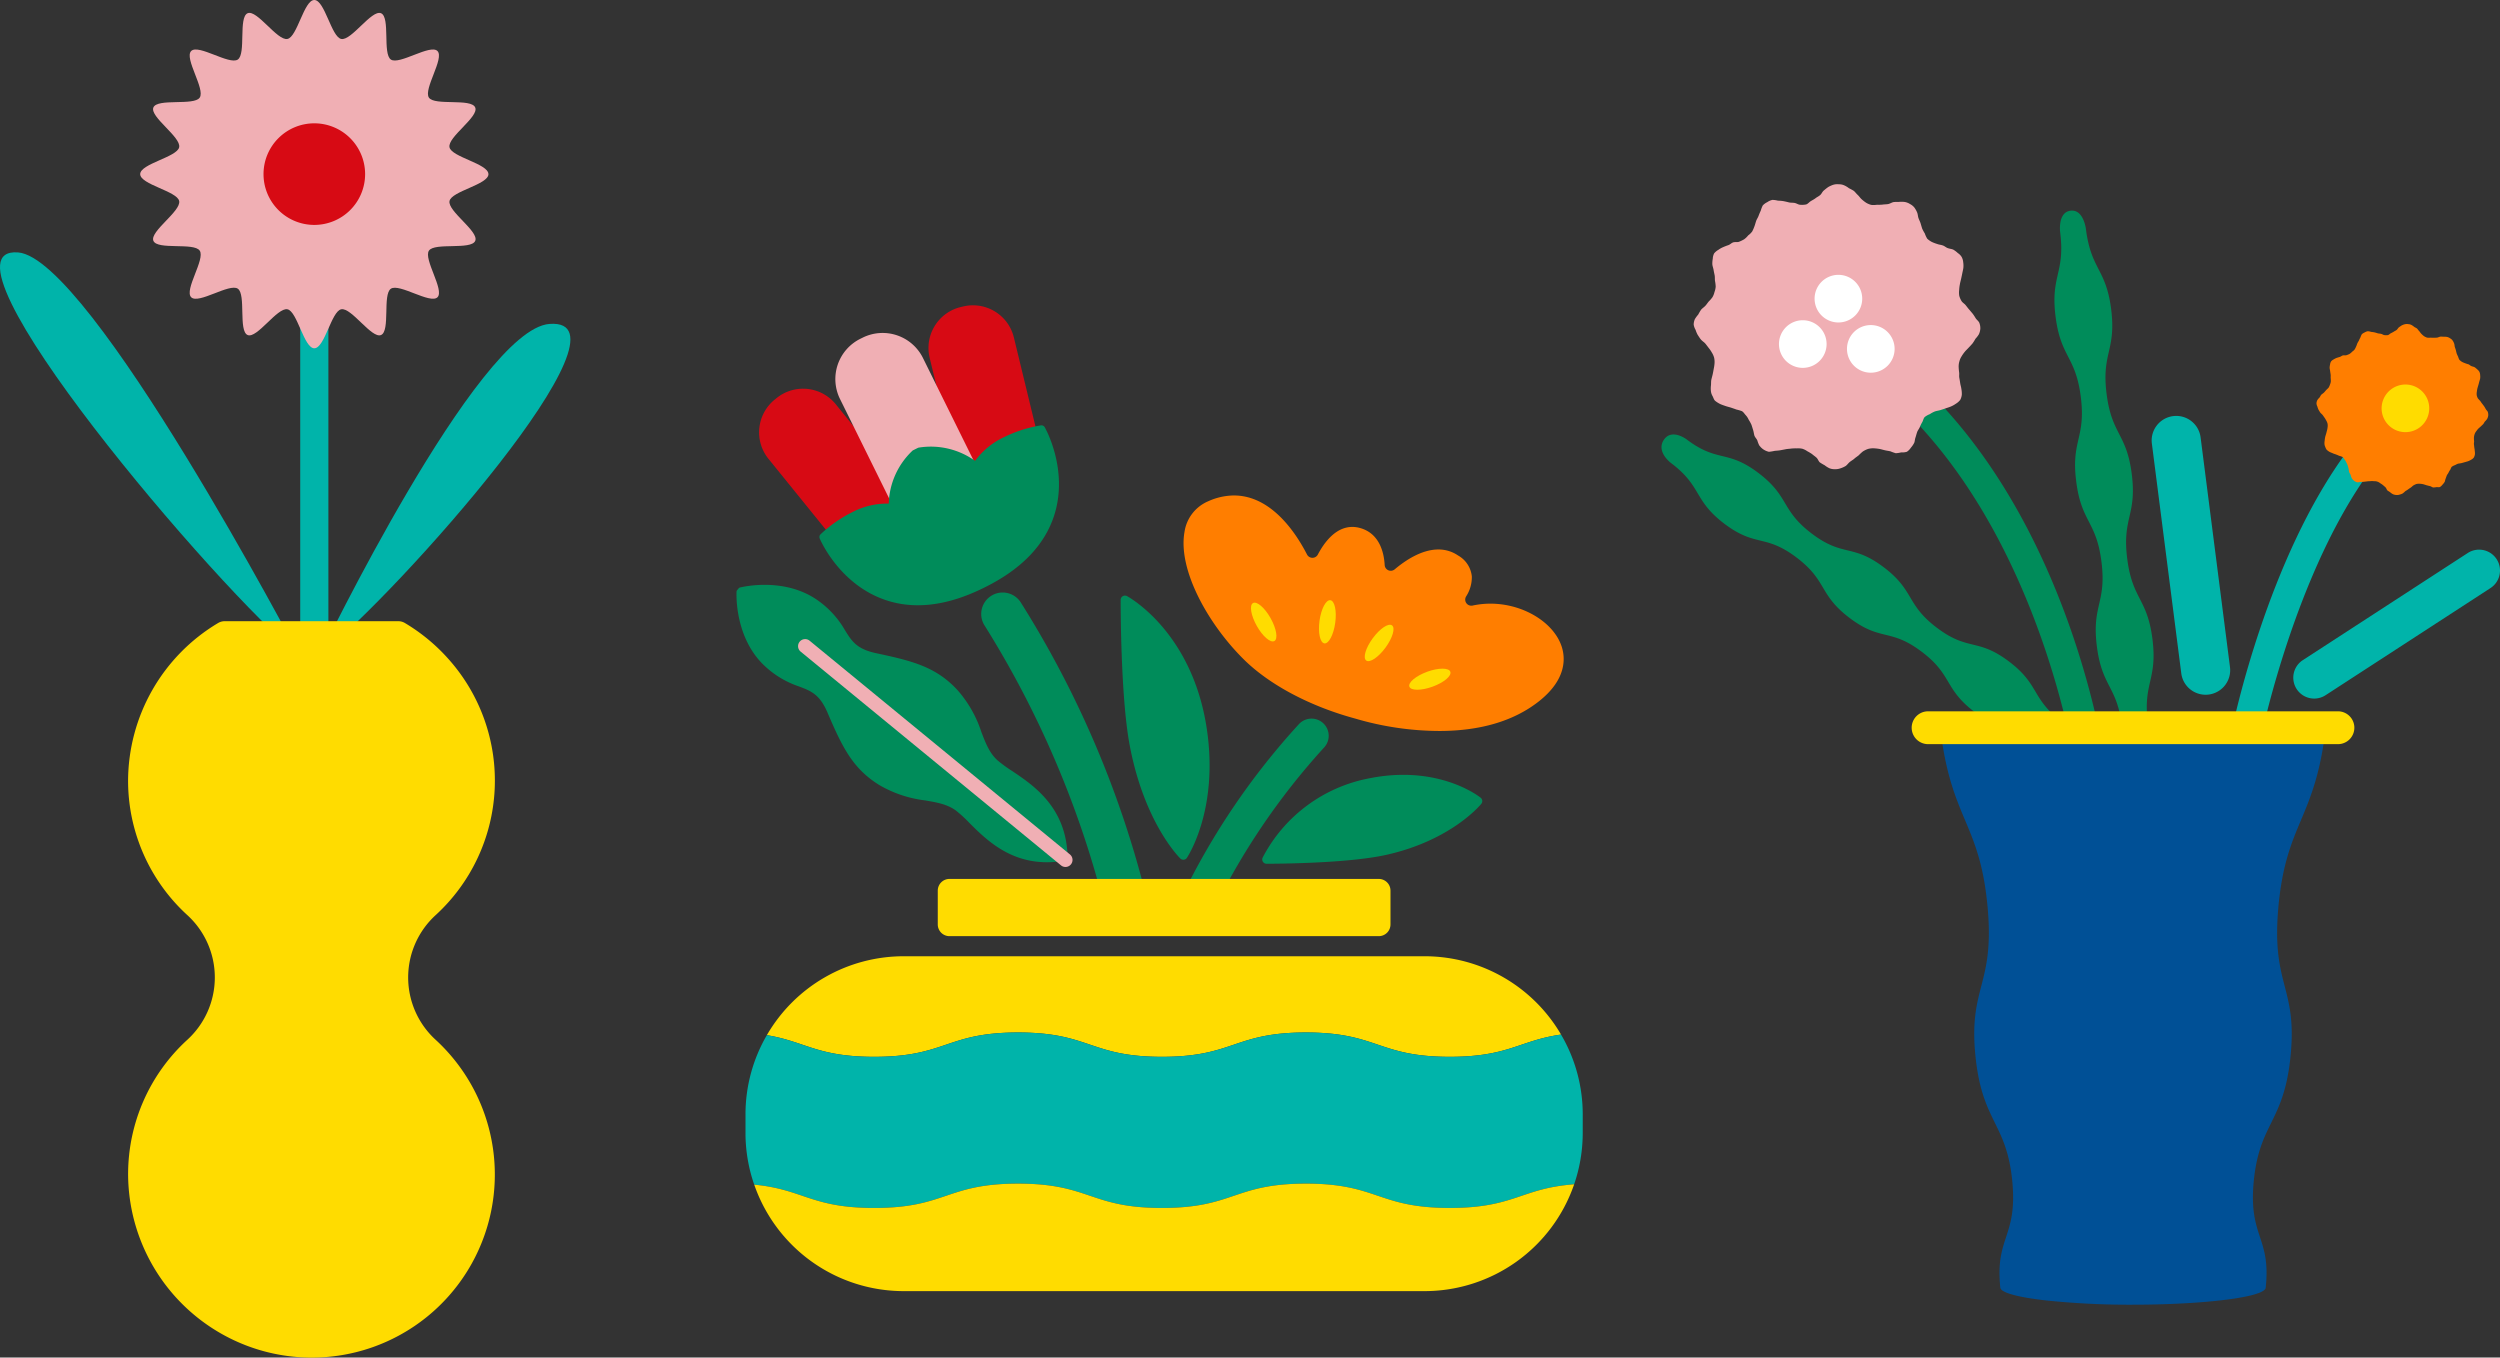 <svg data-name="グループ 165070" xmlns="http://www.w3.org/2000/svg" width="476.058" height="258.502"><rect width="100%" height="100%" fill="#333333" stroke="none"/><defs><clipPath id="a"><path data-name="長方形 88238" fill="none" d="M0 0h476.058v258.502H0z"/></clipPath></defs><g data-name="グループ 165069" clip-path="url(#a)"><path data-name="パス 1315186" d="M171.907 92.743a8.02 8.02 0 01-1.189 11.276l-.357.29a8.016 8.016 0 01-11.278-1.192L146.332 87.37a8.022 8.022 0 011.192-11.276l.357-.29a8.02 8.02 0 0111.279 1.189z" fill="#d70a14"/><path data-name="パス 1315187" d="M181.809 87.845a8.024 8.024 0 009.686 5.9l.447-.108a8.025 8.025 0 005.9-9.683l-4.776-19.69a8.016 8.016 0 00-9.681-5.9l-.454.108a8.019 8.019 0 00-5.9 9.681z" fill="#d70a14"/><path data-name="パス 1315188" d="M214.442 176.36a4.093 4.093 0 01-3.992-3.222 186.965 186.965 0 00-22.959-54.019 4.087 4.087 0 016.885-4.407 191.774 191.774 0 0124.064 56.7 4.09 4.09 0 01-4 4.951" fill="#008c5a"/><path data-name="パス 1315189" d="M227.942 175.542a3.232 3.232 0 01-1.344-.29 3.271 3.271 0 01-1.634-4.327 136.862 136.862 0 0122.386-33.038 3.27 3.27 0 014.792 4.451 132.012 132.012 0 00-21.215 31.279 3.272 3.272 0 01-2.985 1.925" fill="#008c5a"/><path data-name="パス 1315190" d="M281.954 151.906c-.219-.177-5.511-4.359-14.75-4.359a32.6 32.6 0 00-6.263.627 28.966 28.966 0 00-20.512 15.151.82.82 0 00.747 1.153h.092c1.549 0 15.377-.048 22.737-1.7 12.3-2.755 17.843-9.437 18.074-9.716a.844.844 0 00.18-.6.817.817 0 00-.3-.551" fill="#008c5a"/><path data-name="パス 1315191" d="M229.707 138.175c-2.909-17.859-14.6-24.39-15.1-24.662a.819.819 0 00-1.208.717c0 .742-.021 18.283 1.69 27.522 2.745 14.782 9.391 21.444 9.67 21.723a.828.828 0 00.576.233h.085a.813.813 0 00.592-.36c.258-.383 6.233-9.57 3.695-25.169" fill="#008c5a"/><path data-name="パス 1315192" d="M166.833 124.379c-3.7-.784-4.628-2.28-5.917-4.347a17.768 17.768 0 00-5.03-5.592c-6.431-4.677-14.648-2.646-14.994-2.559a.471.471 0 00-.237.152l-.3.371a.429.429 0 00-.1.26c-.018.355-.413 8.814 5.424 14.208a17.8 17.8 0 006.466 3.842c2.284.864 3.93 1.489 5.419 4.956 2.787 6.5 4.751 10.642 9.845 13.8a22.606 22.606 0 008.761 2.946c2.275.392 4.246.733 5.9 1.962a25.313 25.313 0 012.524 2.323c3.5 3.494 8.8 8.775 18.023 7.208a.458.458 0 00.274-.159l.3-.371a.461.461 0 00.1-.3c-.26-9.361-6.468-13.521-10.58-16.278a25.515 25.515 0 01-2.768-2.021c-1.531-1.388-2.245-3.252-3.077-5.412a22.607 22.607 0 00-4.587-8.015c-4.087-4.382-8.533-5.5-15.446-6.97" fill="#008c5a"/><path data-name="パス 1315193" d="M202.889 165.093a1.334 1.334 0 01-.848-.307l-49.577-40.7a1.345 1.345 0 011.706-2.08l49.572 40.7a1.346 1.346 0 01-.857 2.386" fill="#f0afb4"/><path data-name="パス 1315194" d="M185.34 87.568a8.563 8.563 0 01-3.882 11.475l-.438.219a8.571 8.571 0 01-11.477-3.882l-9.585-19.401a8.562 8.562 0 013.879-11.47l.445-.219a8.565 8.565 0 0111.472 3.882z" fill="#f0afb4"/><path data-name="パス 1315195" d="M198.941 81.356a.718.718 0 00-.726-.357 25.009 25.009 0 00-6.931 2.2 14.342 14.342 0 00-5.606 4.564 14.427 14.427 0 00-10.7-2.533.639.639 0 00-.21.067l-.864.429a.533.533 0 00-.183.13 14.383 14.383 0 00-4.48 10.042 14.341 14.341 0 00-7.03 1.676 25.052 25.052 0 00-5.958 4.172.716.716 0 00-.157.8c.141.343 3.651 8.429 12.021 11.532 5.638 2.1 12.078 1.385 19.134-2.1l.26-.127c7.065-3.49 11.532-8.176 13.3-13.929 2.612-8.533-1.68-16.232-1.865-16.555" fill="#008c5a"/><path data-name="長方形 88236" d="M180.805 167.367h81.743a2.234 2.234 0 012.234 2.234v6.43a2.234 2.234 0 01-2.234 2.236h-81.742a2.234 2.234 0 01-2.234-2.236V169.6a2.233 2.233 0 012.233-2.233z" fill="#ffdc00"/><path data-name="パス 1315196" d="M274.02 139.196a57.247 57.247 0 01-15.886-2.344c-8.607-2.323-16.313-6.4-21.2-11.2-6.662-6.535-12.7-17.011-11.373-24.387a7.534 7.534 0 014.479-5.8 12.075 12.075 0 014.919-1.116c7.09 0 11.769 7.042 13.927 11.242a1.166 1.166 0 001.026.629h.007a1.163 1.163 0 001.026-.618c1.265-2.4 3.437-5.265 6.576-5.265a5.433 5.433 0 011.431.2c3.833 1.035 4.605 4.864 4.723 7.056a1.161 1.161 0 001.906.823c2.049-1.726 5.152-3.783 8.323-3.783a6.6 6.6 0 013.755 1.15 5.167 5.167 0 012.612 3.988 6.758 6.758 0 01-1.1 3.822 1.158 1.158 0 001 1.745 1.135 1.135 0 00.247-.025 16.023 16.023 0 013.409-.362c6.118 0 11.926 3.462 13.514 8.054.726 2.107 1.132 6.277-4.324 10.564-4.751 3.734-11.143 5.627-18.991 5.627z" fill="#ff7e00"/><path data-name="パス 1315197" d="M261.404 121.539c-1.36 1.849-1.911 3.746-1.242 4.239s2.317-.606 3.67-2.455 1.911-3.746 1.24-4.237-2.314.6-3.667 2.453" fill="#ffdc00"/><path data-name="パス 1315198" d="M251.269 118.197c-.313 2.27.1 4.2.924 4.317s1.75-1.632 2.065-3.907-.1-4.2-.929-4.313-1.745 1.632-2.061 3.9" fill="#ffdc00"/><path data-name="パス 1315199" d="M271.763 127.922c-2.153.784-3.665 2.054-3.384 2.835s2.261.781 4.414 0 3.67-2.056 3.384-2.84-2.261-.781-4.414 0" fill="#ffdc00"/><path data-name="パス 1315200" d="M241.949 117.711c-1.125-2-2.625-3.285-3.349-2.874s-.4 2.358.724 4.357 2.623 3.28 3.349 2.872.4-2.36-.724-4.354" fill="#ffdc00"/><path data-name="パス 1315201" d="M193.869 196.608c13.7 0 13.7 4.633 27.4 4.633s13.7-4.633 27.4-4.633 13.706 4.633 27.406 4.633c11.237 0 13.263-3.116 21.186-4.237a30.093 30.093 0 00-26-14.911h-99.17a30.108 30.108 0 00-26.065 15.024c7.318 1.206 9.566 4.124 20.441 4.124 13.7 0 13.7-4.633 27.4-4.633" fill="#ffdc00"/><path data-name="パス 1315202" d="M301.389 212.219a29.973 29.973 0 00-4.131-15.215c-7.922 1.123-9.949 4.239-21.186 4.239-13.7 0-13.7-4.635-27.407-4.635s-13.7 4.635-27.4 4.635-13.7-4.635-27.4-4.635-13.7 4.635-27.4 4.635c-10.877 0-13.125-2.92-20.441-4.124a29.964 29.964 0 00-4.064 15.1v3.517a29.963 29.963 0 001.66 9.849c9.356.89 10.861 4.437 22.845 4.437 13.7 0 13.7-4.635 27.4-4.635s13.7 4.635 27.4 4.635 13.7-4.635 27.4-4.635 13.7 4.635 27.407 4.635c12.33 0 13.567-3.753 23.682-4.5a30.139 30.139 0 001.634-9.783z" fill="#00b4aa"/><path data-name="パス 1315203" d="M248.667 225.388c-13.7 0-13.7 4.635-27.4 4.635s-13.7-4.635-27.4-4.635-13.7 4.635-27.4 4.635c-11.984 0-13.489-3.547-22.845-4.437a30.128 30.128 0 0028.467 20.275h99.174a30.13 30.13 0 0028.492-20.34c-10.114.749-11.352 4.5-23.682 4.5-13.7 0-13.7-4.635-27.407-4.635" fill="#ffdc00"/><path data-name="パス 1315204" d="M398.025 148.719a2.863 2.863 0 01-2.828-2.462c-.076-.542-7.994-54.071-43.879-77.271a2.863 2.863 0 013.11-4.808c38.1 24.638 46.114 78.982 46.435 81.28a2.864 2.864 0 01-2.434 3.234 3.387 3.387 0 01-.4.028" fill="#008c5a"/><path data-name="パス 1315205" d="M427.569 142.79a3.23 3.23 0 01-.41-.053 2.859 2.859 0 01-2.234-3.372c.272-1.337 6.807-33.029 22.214-53.673a2.862 2.862 0 114.587 3.423c-14.63 19.6-21.128 51.07-21.195 51.386a2.857 2.857 0 01-2.962 2.289" fill="#00b4aa"/><path data-name="パス 1315206" d="M404.166 139.131a8.581 8.581 0 00-.067-.754c-.989-7.839-3.829-7.489-4.813-15.34-.982-7.83 1.865-8.19.885-16.034s-3.836-7.5-4.813-15.34c-1-7.853 1.86-8.21.876-16.059s-3.829-7.491-4.811-15.354 1.867-8.2.876-16.061c0 0-.493-3.753 1.978-4.064s2.925 3.451 2.925 3.451c.987 7.858 3.824 7.491 4.817 15.351.977 7.858-1.86 8.211-.878 16.057s3.826 7.505 4.8 15.331c.98 7.858-1.86 8.215-.871 16.064s3.822 7.487 4.808 15.34c.966 7.7-1.752 8.2-.924 15.642a11.149 11.149 0 01-4.792 1.77" fill="#008c5a"/><path data-name="パス 1315207" d="M393.287 137.928c-.187-.138-.367-.249-.572-.413-5.963-4.483-4.232-7.095-10.2-11.583s-7.683-1.876-13.641-6.36c-5.975-4.486-4.241-7.095-10.2-11.58s-7.69-1.874-13.646-6.367-4.238-7.083-10.213-11.583-7.687-1.876-13.65-6.376c0 0-2.847-2.162-4.343.106s1.367 4.391 1.367 4.391c5.97 4.488 4.248 7.093 10.2 11.59 5.972 4.495 7.694 1.886 13.662 6.373s4.237 7.088 10.193 11.574 7.7 1.89 13.655 6.378c5.963 4.469 4.234 7.088 10.2 11.571 5.846 4.4 7.637 1.989 13.323 6.134a13.025 13.025 0 003.866-3.854" fill="#008c5a"/><path data-name="パス 1315208" d="M335.032 84.873a5.556 5.556 0 01-.394-1c-.134-.318-.438-.583-.56-.931-.1-.341-.134-.705-.24-1.044-.115-.357-.205-.689-.33-1.033a6.871 6.871 0 00-.509-.922 3.3 3.3 0 00-.569-.883c-.237-.242-.417-.6-.756-.779a9.776 9.776 0 00-1.033-.3c-.33-.131-.685-.237-1.019-.36-.334-.1-.7-.189-1.028-.3-.341-.12-.7-.235-1.014-.378a5.1 5.1 0 01-.931-.581c-.29-.221-.366-.627-.539-.938a2.352 2.352 0 01-.316-.975 4.757 4.757 0 01.012-1.053c.037-.33 0-.7.069-1.072.074-.343.18-.685.258-1.04s.141-.71.2-1.044a7.5 7.5 0 00.154-1.06 3.726 3.726 0 00-.076-1.063 3.589 3.589 0 00-.438-.984 5.963 5.963 0 00-.606-.885c-.217-.286-.431-.576-.662-.857-.244-.26-.565-.452-.8-.724s-.41-.588-.613-.881a4.835 4.835 0 01-.41-.968 2.82 2.82 0 01-.364-1 2.732 2.732 0 01.228-1.056 6.143 6.143 0 01.639-.869 8.99 8.99 0 01.549-.922c.235-.274.553-.473.8-.735s.436-.576.662-.839a5.761 5.761 0 00.7-.811 3.373 3.373 0 00.383-.98 3.55 3.55 0 00.228-1.037 7.075 7.075 0 00-.127-1.058c-.058-.35 0-.728-.071-1.081s-.152-.7-.207-1.044-.205-.705-.233-1.046a4.761 4.761 0 01.083-1.067 2.49 2.49 0 01.256-1.017 2.8 2.8 0 01.8-.675 4.65 4.65 0 01.9-.512c.325-.141.638-.267.993-.383s.609-.429.957-.535.763.009 1.1-.113a7.614 7.614 0 00.966-.468 3.9 3.9 0 00.772-.747 3.431 3.431 0 00.761-.747 7.478 7.478 0 00.433-.989c.122-.32.207-.68.325-1.021s.346-.634.459-.97c.129-.339.256-.652.413-.97a5.226 5.226 0 01.389-1.01 2.824 2.824 0 01.858-.622 2.7 2.7 0 01.984-.431 4.929 4.929 0 011.065.154 6.317 6.317 0 011.083.095c.332.071.682.148 1.037.24.348.071.726.03 1.06.1.362.074.7.337 1.044.341a4.021 4.021 0 001.1-.055c.332-.085.581-.431.892-.625.284-.184.627-.337.908-.56s.625-.364.9-.615c.274-.231.4-.625.671-.846.281-.242.576-.477.851-.671a5.183 5.183 0 011-.445 2.755 2.755 0 011.046-.083 2.352 2.352 0 011 .2 4.145 4.145 0 01.908.549 8.17 8.17 0 01.945.519c.27.244.489.549.745.777.265.254.468.574.726.8a7.066 7.066 0 00.853.668 3.617 3.617 0 001.007.417 4.316 4.316 0 001.067-.032 7.694 7.694 0 001.049-.028c.35-.06.721-.037 1.079-.108s.671-.3 1.017-.371c.36-.048.735-.021 1.076-.039a4.93 4.93 0 011.079.018 2.718 2.718 0 01.987.392 2.6 2.6 0 01.83.668 4.776 4.776 0 01.526.943c.134.316.134.7.249 1.046s.293.655.4 1 .2.689.311 1.026a9.274 9.274 0 00.512.945 4.563 4.563 0 00.454.977 4.143 4.143 0 00.9.627 8.345 8.345 0 001.023.383c.323.129.689.141 1.033.27.341.106.625.4.959.507.341.134.724.148 1.035.288a4.624 4.624 0 01.864.648 2.45 2.45 0 01.731.738 2.56 2.56 0 01.3 1.019 4.222 4.222 0 01.028 1.072c-.041.337-.138.689-.207 1.046s-.145.7-.224 1.053-.178.7-.235 1.04a8.006 8.006 0 00-.131 1.072 4.028 4.028 0 00.014 1.081 3.709 3.709 0 00.431 1.017c.171.29.532.484.765.761s.426.56.671.837.47.556.7.825a10.163 10.163 0 01.579.883c.217.313.565.546.689.874a2.85 2.85 0 01.18 1.088 3.1 3.1 0 01-.267 1.053 4.864 4.864 0 01-.657.864 8.683 8.683 0 01-.567.9c-.237.277-.486.542-.726.791-.249.277-.512.509-.74.788a6.983 6.983 0 00-.608.864 3.236 3.236 0 00-.415.94 3.506 3.506 0 00-.148 1.037 10.4 10.4 0 00.088 1.044c.06.355-.03.733.041 1.09s.118.7.175 1.06.178.7.212 1.035a5.085 5.085 0 01.088 1.072 2.639 2.639 0 01-.32 1.046 3.111 3.111 0 01-.832.719 4.948 4.948 0 01-.929.514c-.316.138-.65.233-1 .353s-.673.226-1.01.334c-.355.106-.724.141-1.053.263a5.17 5.17 0 00-.95.509 3.649 3.649 0 00-.957.539c-.251.237-.3.652-.484.977a8.039 8.039 0 00-.466.947c-.127.327-.394.618-.512.966-.115.332-.2.689-.311 1.021-.129.343-.115.74-.258 1.04a4.575 4.575 0 01-.618.9 2.671 2.671 0 01-.761.772 2.871 2.871 0 01-1.072.115 5.227 5.227 0 01-1.058.161 10.769 10.769 0 01-1.026-.367c-.348-.074-.708-.12-1.053-.2s-.7-.191-1.049-.256a9.381 9.381 0 00-1.076-.113 3.6 3.6 0 00-1.086.131 4.5 4.5 0 00-.975.482 9.185 9.185 0 00-.791.731c-.27.219-.585.406-.846.655-.277.235-.6.4-.874.632s-.484.556-.77.749a4.762 4.762 0 01-.993.44 2.758 2.758 0 01-1.037.157 2.56 2.56 0 01-1.04-.175 4.605 4.605 0 01-.9-.565 9.9 9.9 0 01-.936-.558c-.256-.237-.367-.65-.625-.892s-.581-.443-.839-.678a8.838 8.838 0 00-.924-.556 3.521 3.521 0 00-.936-.468 3.866 3.866 0 00-1.044-.071 8.594 8.594 0 00-1.06.035c-.35.053-.712.058-1.067.129s-.712.136-1.053.2-.719.069-1.065.113a8.616 8.616 0 01-1.072.175 3.009 3.009 0 01-1.8-1.171" fill="#f0afb4"/><path data-name="パス 1315209" d="M447.83 91.056a2.275 2.275 0 01-.2-.6c-.074-.2-.237-.364-.3-.579-.051-.205-.058-.431-.111-.641s-.106-.422-.168-.613a4.258 4.258 0 00-.27-.585 2.062 2.062 0 00-.316-.537c-.138-.157-.224-.376-.415-.5a5.67 5.67 0 00-.634-.21 5.087 5.087 0 00-.583-.247c-.2-.081-.422-.134-.606-.221-.2-.1-.408-.157-.6-.26a3.269 3.269 0 01-.542-.387 1.92 1.92 0 01-.3-.572 1.481 1.481 0 01-.15-.592 2.424 2.424 0 01.042-.638 4.316 4.316 0 01.088-.634c.044-.212.12-.422.178-.618s.108-.429.166-.632a3.619 3.619 0 00.118-.634 2.028 2.028 0 000-.636 2.08 2.08 0 00-.233-.6 6.183 6.183 0 00-.33-.56c-.129-.164-.24-.346-.371-.519s-.325-.3-.449-.463c-.129-.189-.231-.371-.339-.551a2.809 2.809 0 01-.217-.6 1.522 1.522 0 01-.177-.606 1.548 1.548 0 01.161-.625 2.9 2.9 0 01.419-.5c.131-.164.2-.392.353-.549.166-.143.36-.258.5-.4.161-.159.286-.339.429-.486.159-.161.327-.3.452-.452a2.652 2.652 0 00.26-.583 1.922 1.922 0 00.161-.618 5.243 5.243 0 00-.032-.643c-.016-.2.025-.426-.007-.645s-.067-.426-.092-.636-.088-.431-.1-.629a2.719 2.719 0 01.083-.638 1.439 1.439 0 01.194-.592 1.515 1.515 0 01.491-.385 3.435 3.435 0 01.558-.288c.2-.06.4-.129.622-.187.189-.06.369-.237.583-.286s.456.023.662-.037a4.407 4.407 0 00.595-.242 2.4 2.4 0 00.491-.42 2.307 2.307 0 00.482-.433 3.673 3.673 0 00.286-.572c.1-.184.148-.4.235-.6s.224-.373.313-.569a4.634 4.634 0 01.284-.579 2.529 2.529 0 01.258-.583 1.865 1.865 0 01.549-.348 1.58 1.58 0 01.592-.221 2.532 2.532 0 01.636.127 5.453 5.453 0 01.634.092c.214.048.42.118.615.177.219.062.443.046.638.108.221.037.413.207.609.231a2.742 2.742 0 00.657.007c.217-.041.38-.242.579-.355a6.219 6.219 0 00.558-.293c.177-.129.387-.2.562-.346.159-.129.256-.353.426-.491.175-.122.364-.265.546-.369a2.556 2.556 0 01.592-.221 1.681 1.681 0 01.634-.021 1.5 1.5 0 01.6.152 2.933 2.933 0 01.519.35c.161.136.4.194.565.346.145.143.265.35.41.486.152.171.26.369.415.514a5.469 5.469 0 00.479.431 2.7 2.7 0 00.592.288 2.279 2.279 0 00.641.012c.205 0 .415.028.632.014s.436.007.65-.025.413-.15.62-.184c.217-.018.449.016.657.014a2.731 2.731 0 01.636.048 1.636 1.636 0 01.585.27 1.325 1.325 0 01.473.433 2.342 2.342 0 01.281.569c.074.2.06.429.122.641s.148.406.2.615.092.42.152.613a5.329 5.329 0 00.27.595 2.731 2.731 0 00.249.613 2.531 2.531 0 00.519.406 5.146 5.146 0 00.6.254 5.774 5.774 0 00.613.2c.2.078.357.263.553.337.207.092.426.111.611.214a3.535 3.535 0 01.5.413 1.578 1.578 0 01.415.47 1.5 1.5 0 01.141.613 2.9 2.9 0 010 .648c-.039.207-.115.415-.171.625s-.106.422-.171.629-.124.408-.178.611a4.973 4.973 0 00-.108.641 2.389 2.389 0 00-.03.65 1.945 1.945 0 00.224.625 5.648 5.648 0 00.436.484c.118.164.235.355.369.521s.265.348.392.521a5.864 5.864 0 01.314.542c.124.194.323.348.385.542a1.742 1.742 0 01.076.678 1.86 1.86 0 01-.2.613 2.643 2.643 0 01-.42.5c-.134.154-.217.387-.366.535s-.311.3-.47.449-.33.281-.473.431c-.159.168-.267.348-.392.5a2.011 2.011 0 00-.288.558 2.513 2.513 0 00-.113.615 4.309 4.309 0 00.028.636c.018.2-.051.424-.03.636.037.219.046.429.078.648a6 6 0 01.085.627 2.75 2.75 0 01.023.655 1.829 1.829 0 01-.23.62 1.687 1.687 0 01-.521.4 3.262 3.262 0 01-.579.274c-.2.067-.406.12-.615.177s-.413.122-.618.173-.443.062-.645.111-.394.194-.585.27a2.722 2.722 0 00-.59.3c-.154.136-.2.387-.316.581a3.077 3.077 0 00-.323.546c-.083.191-.249.355-.33.549-.085.21-.148.42-.228.613s-.095.443-.187.615a2.706 2.706 0 01-.4.512 1.71 1.71 0 01-.479.445c-.2.095-.426.018-.659.032a3.5 3.5 0 01-.634.062c-.205-.032-.394-.205-.6-.254s-.426-.1-.627-.154-.41-.136-.615-.194a4.393 4.393 0 00-.643-.1 2.689 2.689 0 00-.666.032 2.9 2.9 0 00-.588.265c-.18.095-.313.279-.512.406-.161.124-.35.221-.521.36s-.38.231-.546.355a5.365 5.365 0 01-.489.422 2.413 2.413 0 01-.613.228 1.533 1.533 0 01-.618.067 1.81 1.81 0 01-.622-.143 2.815 2.815 0 01-.528-.364c-.159-.131-.369-.228-.537-.364-.143-.159-.2-.417-.35-.572s-.325-.281-.475-.426a3.951 3.951 0 00-.532-.362 1.7 1.7 0 00-1.173-.394 3.956 3.956 0 00-.643-.014c-.2.023-.417.009-.641.044-.207.03-.431.051-.629.076-.217.023-.449.018-.643.035-.231 0-.447.113-.662.062a1.411 1.411 0 01-.59-.281 1.77 1.77 0 01-.44-.482" fill="#ff7e00"/><path data-name="パス 1315210" d="M453.521 77.495a4.535 4.535 0 104.788-4.267 4.552 4.552 0 00-4.788 4.267" fill="#ffdc00"/><path data-name="パス 1315211" d="M345.54 56.884a4.535 4.535 0 104.536-4.548 4.533 4.533 0 00-4.536 4.548" fill="#fff"/><path data-name="パス 1315212" d="M351.708 66.441a4.535 4.535 0 104.527-4.539 4.529 4.529 0 00-4.527 4.539" fill="#fff"/><path data-name="パス 1315213" d="M338.756 65.523a4.535 4.535 0 104.534-4.543 4.536 4.536 0 00-4.534 4.543" fill="#fff"/><path data-name="パス 1315214" d="M417.347 131.467a4.643 4.643 0 01-1.982-3.255l-5.594-43.7a4.677 4.677 0 119.278-1.187l5.592 43.7a4.677 4.677 0 01-7.293 4.444" fill="#00b4aa"/><path data-name="パス 1315215" d="M476.009 109.259a3.961 3.961 0 01-1.766 2.725l-31.429 20.419a3.98 3.98 0 01-4.336-6.675l31.431-20.416a3.976 3.976 0 016.1 3.949" fill="#00b4aa"/><path data-name="パス 1315216" d="M433.843 172.87c1.5-16.615 7.146-16.624 9.135-35.131-.311 2.713-8.849.615-20.914 1.706-4.82.436-10.193-.249-15.884-.249-9.045 0-17.318 1.021-23.735 0-7.766-1.242-12.851.618-13.076-1.464 1.987 18.509 7.637 18.509 9.128 35.129 1.344 14.98-3.748 14.98-2.287 28.578 1.335 12.41 5.972 12.41 7 23.751.936 10.416-3.324 10.416-2.3 20.019.111.973 3.531 1.849 8.819 2.436a152.866 152.866 0 0016.458.8c3.976 0 7.726-.129 11.087-.341 8.254-.526 14.04-1.609 14.169-2.893v-.007c1.03-9.6-3.232-9.6-2.3-20.008 1.026-11.334 5.673-11.334 6.993-23.719 1.459-13.611-3.633-13.611-2.289-28.605" fill="#005096"/><path data-name="パス 1315217" d="M448.322 138.578a3.123 3.123 0 01-3.123 3.126h-78.044a3.127 3.127 0 010-6.254h78.046a3.125 3.125 0 013.123 3.128" fill="#ffdc00"/><path data-name="長方形 88237" fill="#00b4aa" d="M57.169 58.656h5.364v67.452h-5.364z"/><path data-name="パス 1315218" d="M60.989 124.667s29.908-61.926 43.632-62.982c17.82-1.371-28.854 51.37-43.632 62.983" fill="#00b4aa"/><path data-name="パス 1315219" d="M56.881 124.668S17.163 49.12 3.439 48.067c-17.82-1.371 38.665 64.988 53.442 76.6" fill="#00b4aa"/><path data-name="パス 1315220" d="M93.014 33.158c0 1.98-7.051 3.248-7.415 5.126-.387 1.929 5.645 5.79 4.9 7.57-.742 1.807-7.743.27-8.819 1.876s3 7.505 1.63 8.872-7.262-2.702-8.876-1.622c-1.609 1.067-.076 8.07-1.883 8.819-1.775.738-5.643-5.292-7.567-4.905-1.883.369-3.142 7.427-5.133 7.427-1.975 0-3.239-7.058-5.117-7.427-1.932-.387-5.795 5.643-7.574 4.905-1.8-.749-.274-7.752-1.879-8.828s-7.494 3.01-8.874 1.632 2.718-7.256 1.625-8.872c-1.072-1.607-8.068-.069-8.824-1.876-.728-1.779 5.295-5.64 4.912-7.57-.367-1.879-7.424-3.146-7.424-5.126s7.058-3.248 7.424-5.129c.383-1.932-5.64-5.793-4.912-7.563.756-1.809 7.752-.279 8.824-1.883 1.093-1.62-3-7.5-1.625-8.872s7.259 2.711 8.874 1.627.076-8.075 1.879-8.821c1.779-.74 5.643 5.285 7.574 4.9C56.614 7.049 57.875 0 59.851 0c1.992 0 3.25 7.049 5.133 7.42 1.925.383 5.793-5.643 7.572-4.9 1.8.747.27 7.745 1.879 8.821s7.494-3 8.867-1.627-2.706 7.252-1.63 8.872c1.076 1.6 8.077.074 8.819 1.883.749 1.77-5.283 5.631-4.9 7.563.364 1.881 7.415 3.144 7.415 5.129" fill="#f0afb4"/><path data-name="パス 1315221" d="M69.526 33.158a9.673 9.673 0 11-9.679-9.674 9.675 9.675 0 019.679 9.674" fill="#d70a14"/><path data-name="パス 1315222" d="M82.979 198.02a16.079 16.079 0 010-23.779 34.737 34.737 0 002.464-48.7 35.149 35.149 0 00-8.342-6.906 2.455 2.455 0 00-1.254-.343H42.786a2.44 2.44 0 00-1.252.343 35.116 35.116 0 00-17.144 30.04 34.651 34.651 0 0011.258 25.563 16.074 16.074 0 010 23.781 34.655 34.655 0 00-11.253 25.56 35.053 35.053 0 0023.013 32.824 34.856 34.856 0 0035.571-58.383" fill="#ffdc00"/></g></svg>